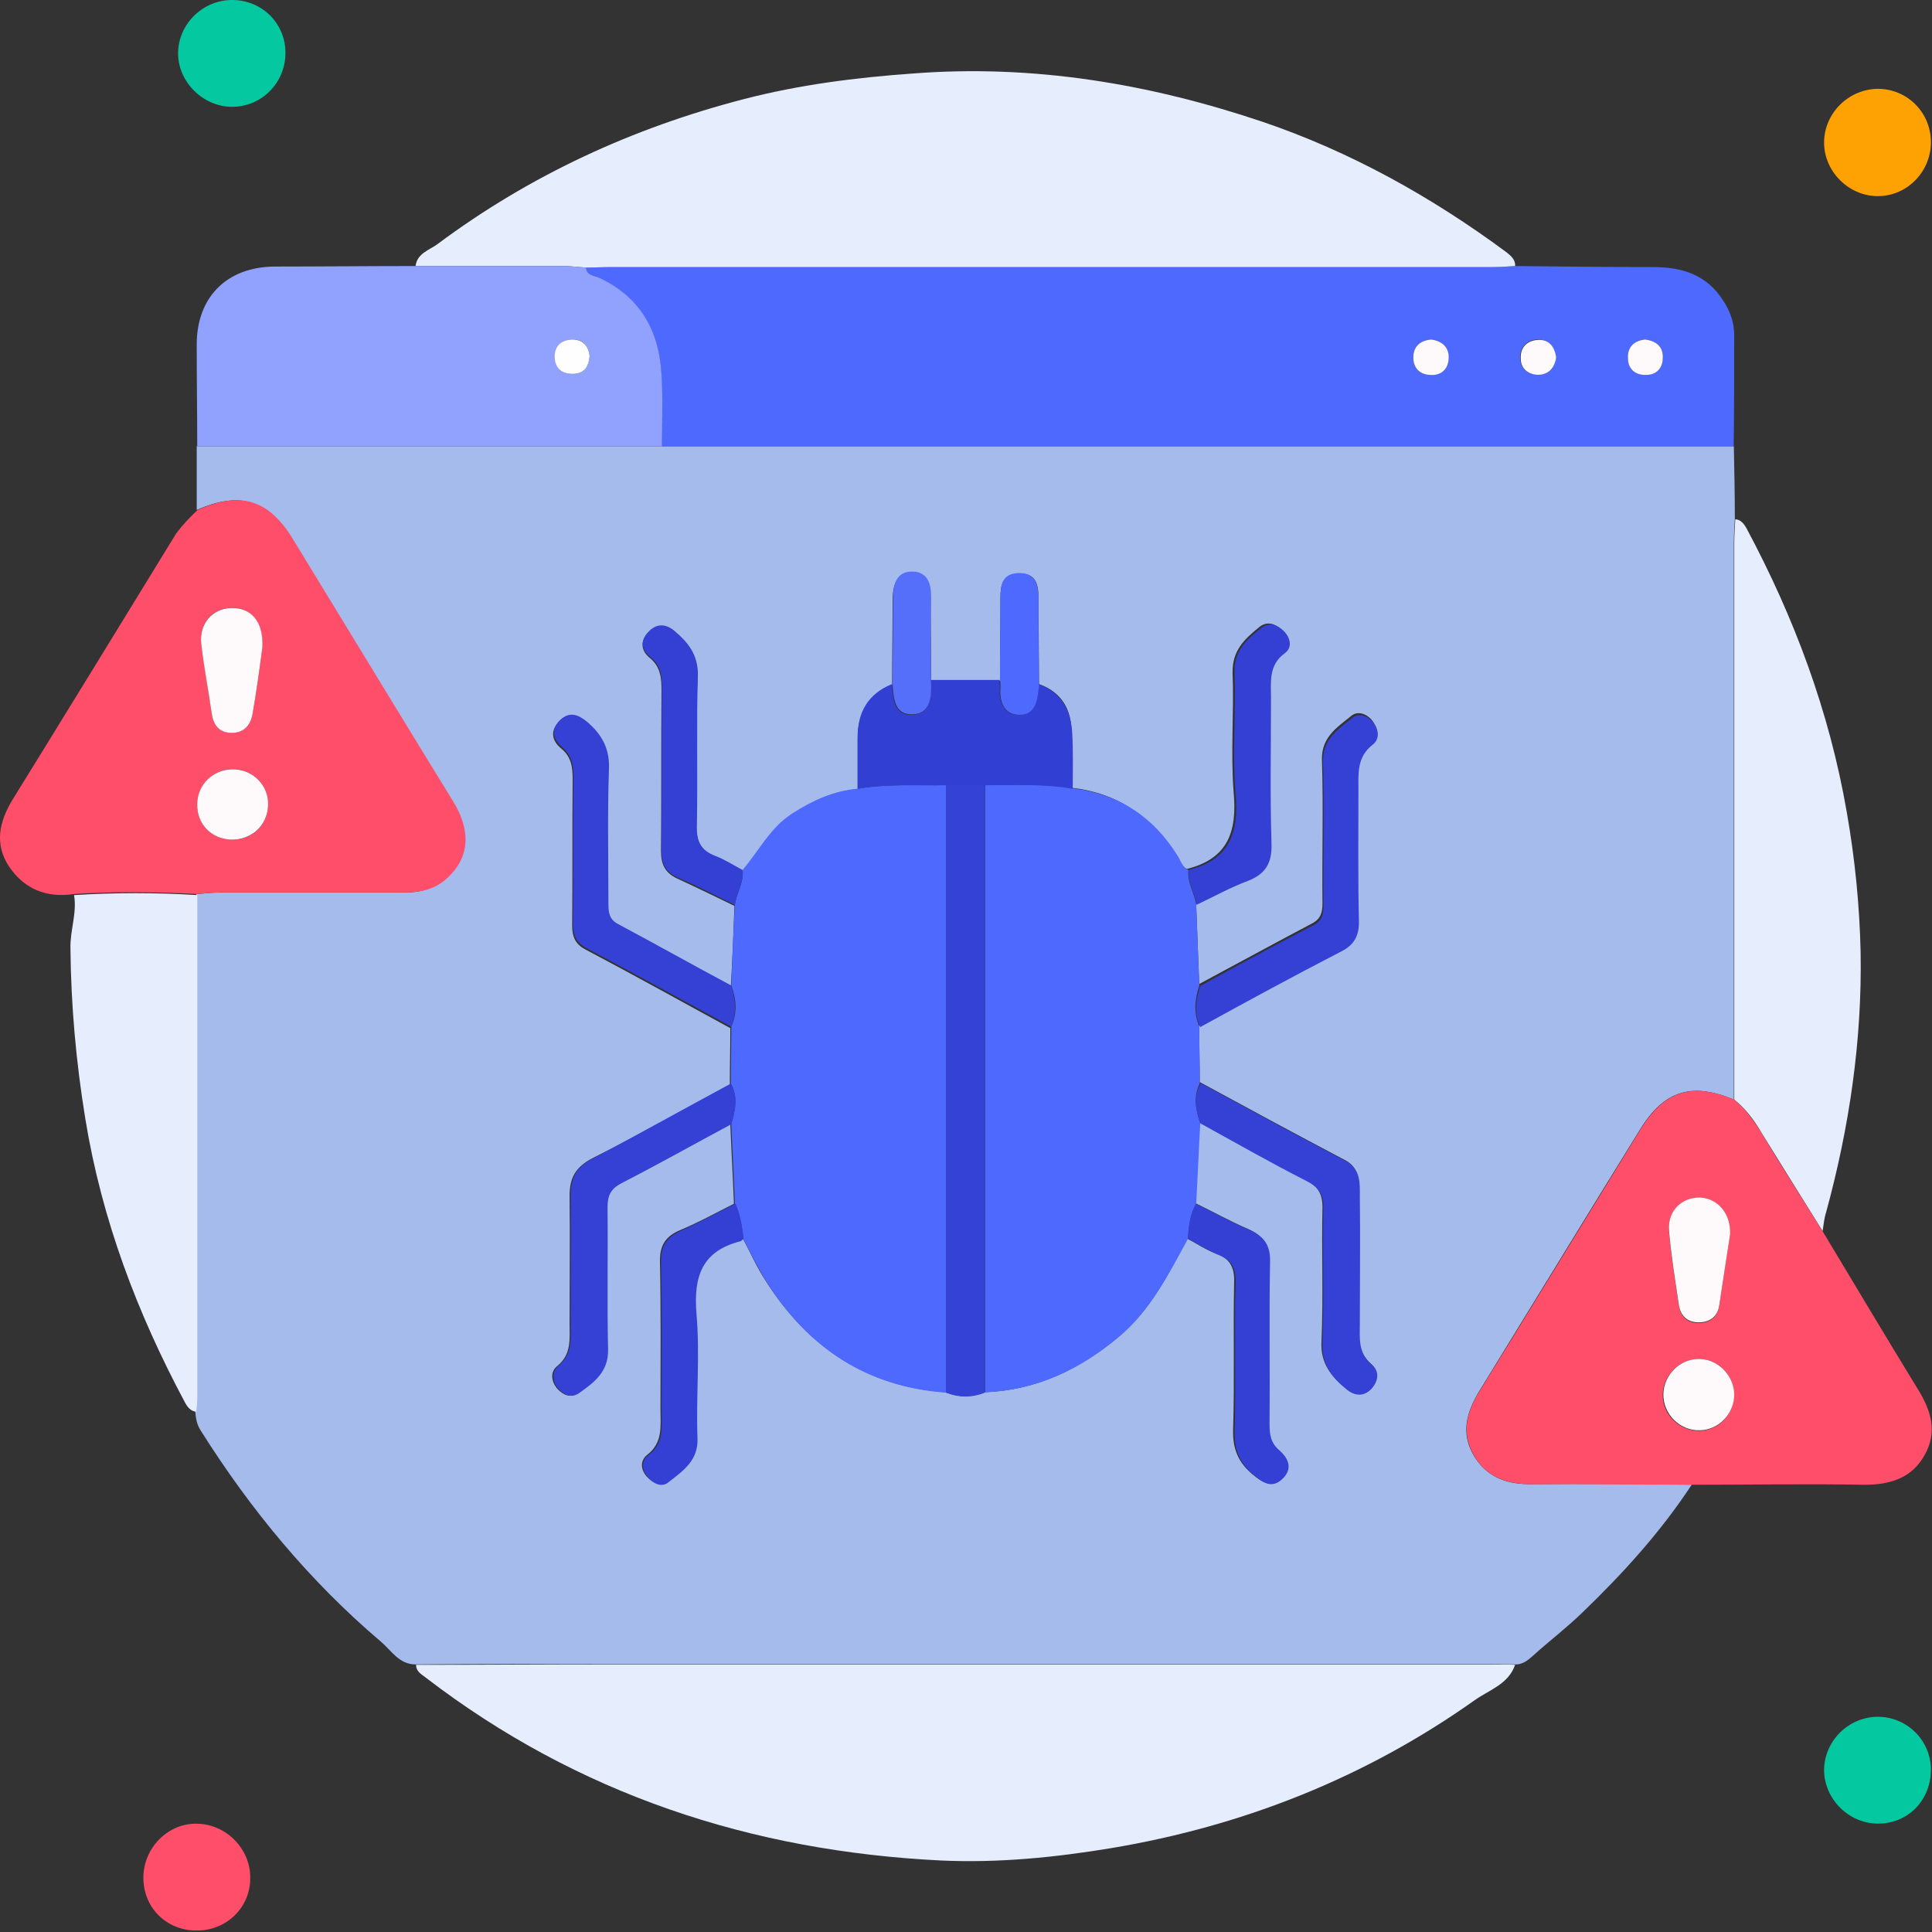 <svg width="60" height="60" viewBox="0 0 60 60" fill="none" xmlns="http://www.w3.org/2000/svg">
<rect x="0" y="0" width="60" height="60" fill="#333333" stroke="none"/>
<g clip-path="url(#clip0_347_27025)">
<path d="M53.846 13.859C53.861 14.609 53.877 15.374 53.877 16.124C53.861 16.379 53.846 16.634 53.846 16.89C53.846 22.647 53.846 28.389 53.846 34.147C52.538 33.604 51.676 33.859 50.927 35.087C49.268 37.767 47.626 40.462 45.967 43.158C45.552 43.828 45.345 44.497 45.775 45.215C46.19 45.901 46.828 46.108 47.594 46.092C49.236 46.076 50.895 46.092 52.538 46.108C51.565 47.591 50.385 48.883 49.125 50.095C48.646 50.558 48.104 50.973 47.609 51.419C47.45 51.563 47.275 51.706 47.035 51.69C46.796 51.69 46.557 51.674 46.318 51.674C37.163 51.674 28.008 51.674 18.854 51.674C16.876 51.674 14.882 51.674 12.905 51.69C12.394 51.69 12.155 51.26 11.836 50.989C9.619 49.107 7.785 46.89 6.238 44.434C6.11 44.242 6.078 44.035 6.062 43.812C6.078 43.652 6.094 43.492 6.094 43.333C6.094 38.15 6.094 32.95 6.094 27.767C6.334 27.751 6.573 27.719 6.796 27.719C8.726 27.719 10.64 27.719 12.57 27.719C13.064 27.719 13.511 27.591 13.877 27.256C14.547 26.619 14.611 25.805 14.037 24.88C12.378 22.169 10.736 19.457 9.077 16.762C8.327 15.518 7.45 15.247 6.11 15.837C6.11 15.183 6.11 14.513 6.11 13.859C10.927 13.859 15.743 13.859 20.544 13.859C31.661 13.859 42.761 13.859 53.846 13.859ZM32.267 21.244C32.267 20.351 32.251 19.457 32.251 18.564C32.251 18.15 32.171 17.783 31.629 17.815C31.134 17.831 31.07 18.166 31.07 18.564C31.07 19.426 31.055 20.271 31.055 21.132C30.337 21.132 29.635 21.132 28.917 21.132C28.917 20.303 28.901 19.473 28.901 18.644C28.901 18.198 28.806 17.799 28.311 17.799C27.801 17.799 27.721 18.229 27.721 18.66C27.721 19.537 27.705 20.398 27.705 21.276C26.956 21.579 26.637 22.153 26.637 22.934C26.637 23.461 26.637 23.987 26.637 24.529C25.887 24.593 25.233 24.912 24.611 25.295C23.909 25.725 23.575 26.459 23.064 27.049C22.777 26.906 22.506 26.73 22.219 26.619C21.756 26.459 21.629 26.156 21.629 25.662C21.661 24.115 21.597 22.567 21.661 21.02C21.677 20.367 21.358 19.984 20.927 19.617C20.656 19.378 20.385 19.394 20.13 19.649C19.874 19.92 19.906 20.207 20.177 20.43C20.512 20.701 20.544 21.052 20.544 21.435C20.528 23.11 20.544 24.768 20.528 26.443C20.528 26.842 20.656 27.113 21.039 27.288C21.629 27.559 22.219 27.847 22.809 28.134C22.777 28.963 22.745 29.808 22.697 30.638C21.533 30 20.369 29.362 19.189 28.756C18.901 28.612 18.869 28.405 18.869 28.134C18.869 26.746 18.838 25.359 18.886 23.955C18.917 23.301 18.678 22.855 18.216 22.472C17.928 22.233 17.657 22.137 17.37 22.408C17.083 22.679 17.131 22.998 17.418 23.237C17.737 23.492 17.785 23.811 17.785 24.194C17.769 25.709 17.785 27.209 17.769 28.724C17.769 29.075 17.849 29.314 18.184 29.489C19.699 30.287 21.182 31.116 22.681 31.93C22.681 32.52 22.665 33.11 22.665 33.7C21.246 34.465 19.842 35.247 18.407 35.965C17.881 36.236 17.689 36.571 17.689 37.129C17.705 38.453 17.689 39.792 17.689 41.116C17.689 41.595 17.753 42.057 17.306 42.424C17.083 42.599 17.115 42.902 17.306 43.126C17.482 43.317 17.705 43.429 17.945 43.269C18.423 42.934 18.869 42.599 18.854 41.914C18.822 40.446 18.854 38.979 18.838 37.496C18.838 37.145 18.917 36.922 19.268 36.746C20.417 36.156 21.549 35.534 22.681 34.912C22.713 35.741 22.761 36.555 22.793 37.384C22.251 37.655 21.708 37.958 21.134 38.197C20.672 38.389 20.48 38.676 20.496 39.202C20.528 40.733 20.512 42.264 20.512 43.78C20.512 44.29 20.592 44.8 20.098 45.183C19.874 45.359 19.89 45.646 20.098 45.869C20.273 46.06 20.528 46.172 20.735 46.013C21.166 45.662 21.645 45.359 21.629 44.641C21.581 43.349 21.692 42.057 21.597 40.781C21.501 39.617 21.772 38.836 22.968 38.532C23 38.517 23.032 38.485 23.064 38.453C23.303 38.899 23.511 39.378 23.798 39.808C25.106 41.85 26.924 43.062 29.364 43.237C29.763 43.397 30.161 43.397 30.576 43.237C32.187 43.174 33.543 42.52 34.755 41.499C35.743 40.67 36.286 39.553 36.876 38.469C37.179 38.628 37.45 38.819 37.769 38.931C38.2 39.091 38.343 39.362 38.327 39.824C38.295 41.355 38.343 42.886 38.295 44.402C38.279 44.992 38.455 45.422 38.901 45.789C39.188 46.028 39.46 46.204 39.779 45.901C40.098 45.598 39.986 45.279 39.699 45.024C39.428 44.784 39.38 44.513 39.38 44.178C39.396 42.504 39.364 40.845 39.396 39.17C39.412 38.644 39.22 38.373 38.758 38.166C38.2 37.926 37.657 37.623 37.099 37.352C37.147 36.523 37.179 35.694 37.227 34.848C38.327 35.454 39.412 36.06 40.528 36.635C40.911 36.826 41.071 37.049 41.071 37.496C41.039 38.883 41.102 40.287 41.039 41.674C41.007 42.344 41.342 42.743 41.804 43.126C42.043 43.333 42.315 43.349 42.554 43.11C42.777 42.886 42.825 42.568 42.586 42.36C42.155 41.993 42.203 41.515 42.203 41.052C42.203 39.745 42.219 38.437 42.203 37.113C42.203 36.714 42.235 36.268 41.772 36.028C40.257 35.231 38.758 34.418 37.259 33.604C37.259 33.014 37.243 32.424 37.243 31.85C38.71 31.052 40.177 30.255 41.645 29.473C42.027 29.266 42.187 29.011 42.171 28.58C42.155 27.209 42.171 25.837 42.155 24.465C42.155 23.955 42.091 23.445 42.602 23.062C42.825 22.887 42.793 22.599 42.602 22.36C42.426 22.153 42.155 22.073 41.964 22.233C41.533 22.584 41.039 22.887 41.054 23.588C41.102 25.072 41.054 26.571 41.071 28.054C41.071 28.325 41.023 28.532 40.752 28.676C39.571 29.298 38.407 29.936 37.243 30.558C37.211 29.729 37.179 28.883 37.147 28.054C37.657 27.799 38.168 27.528 38.71 27.32C39.236 27.097 39.444 26.778 39.428 26.188C39.38 24.673 39.412 23.174 39.412 21.658C39.412 21.148 39.332 20.638 39.842 20.255C40.082 20.079 40.034 19.792 39.81 19.569C39.603 19.362 39.348 19.282 39.109 19.473C38.662 19.84 38.264 20.191 38.279 20.893C38.327 22.121 38.216 23.365 38.311 24.593C38.423 25.805 38.152 26.666 36.86 26.985C36.653 26.89 36.621 26.682 36.509 26.523C35.743 25.343 34.691 24.625 33.287 24.465C33.287 23.891 33.303 23.333 33.271 22.759C33.287 22.057 32.984 21.499 32.267 21.244Z" fill="#A4BBEC"/>
<path d="M53.841 13.86C42.741 13.86 31.656 13.86 20.556 13.86C20.556 13.11 20.572 12.361 20.54 11.611C20.46 10.239 19.838 9.219 18.578 8.613C18.434 8.549 18.211 8.549 18.195 8.31C18.451 8.31 18.706 8.294 18.977 8.294C28.1 8.294 37.222 8.294 46.345 8.294C46.584 8.294 46.824 8.278 47.063 8.262C48.482 8.278 49.918 8.294 51.337 8.294C52.246 8.294 53.012 8.533 53.522 9.346C53.73 9.665 53.857 10.016 53.857 10.399C53.857 11.563 53.857 12.711 53.841 13.86ZM51.098 10.542C50.747 10.574 50.54 10.782 50.556 11.117C50.556 11.451 50.795 11.659 51.13 11.643C51.449 11.627 51.64 11.42 51.64 11.117C51.656 10.766 51.433 10.59 51.098 10.542ZM48.323 11.101C48.275 10.766 48.1 10.542 47.749 10.542C47.414 10.558 47.206 10.782 47.206 11.117C47.222 11.436 47.43 11.627 47.733 11.627C48.1 11.643 48.275 11.436 48.323 11.101ZM44.447 10.542C44.112 10.574 43.889 10.766 43.889 11.101C43.889 11.42 44.081 11.627 44.4 11.643C44.75 11.659 44.974 11.467 44.99 11.133C44.99 10.782 44.782 10.59 44.447 10.542Z" fill="#4E6AFE"/>
<path d="M12.922 51.703C14.899 51.703 16.893 51.688 18.871 51.688C28.026 51.688 37.18 51.688 46.335 51.688C46.574 51.688 46.813 51.688 47.053 51.703C46.845 52.309 46.239 52.485 45.793 52.804C42.396 55.212 38.6 56.711 34.501 57.397C32.762 57.684 31.008 57.86 29.238 57.78C23.337 57.493 17.946 55.723 13.225 52.102C13.081 51.99 12.922 51.911 12.922 51.703Z" fill="#E6EEFE"/>
<path d="M47.053 8.262C46.814 8.278 46.575 8.294 46.335 8.294C37.212 8.294 28.09 8.294 18.967 8.294C18.712 8.294 18.456 8.31 18.185 8.31C17.946 8.294 17.707 8.262 17.484 8.262C15.953 8.262 14.437 8.262 12.906 8.262C12.954 7.864 13.337 7.768 13.592 7.577C16.463 5.439 19.653 3.972 23.098 3.079C24.82 2.632 26.575 2.409 28.361 2.282C32.093 1.994 35.697 2.601 39.206 3.781C41.933 4.706 44.453 6.109 46.782 7.832C46.925 7.943 47.069 8.071 47.053 8.262Z" fill="#E6EEFE"/>
<path d="M52.547 46.111C50.905 46.111 49.246 46.079 47.603 46.095C46.838 46.095 46.184 45.903 45.785 45.218C45.355 44.484 45.562 43.814 45.977 43.16C47.635 40.481 49.278 37.785 50.937 35.09C51.686 33.862 52.547 33.607 53.855 34.149C54.19 34.42 54.445 34.771 54.685 35.154C55.307 36.19 55.961 37.211 56.599 38.232C57.587 39.875 58.576 41.533 59.581 43.176C59.98 43.83 60.171 44.484 59.772 45.186C59.374 45.903 58.704 46.111 57.906 46.111C56.12 46.079 54.334 46.111 52.547 46.111ZM53.728 38.343C53.76 37.69 53.361 37.227 52.803 37.211C52.228 37.195 51.782 37.61 51.83 38.232C51.894 38.997 52.021 39.763 52.133 40.529C52.181 40.879 52.404 41.103 52.787 41.087C53.122 41.071 53.345 40.895 53.393 40.544C53.504 39.795 53.616 39.045 53.728 38.343ZM52.755 42.203C52.165 42.203 51.654 42.698 51.638 43.304C51.623 43.926 52.149 44.436 52.771 44.436C53.377 44.42 53.855 43.926 53.839 43.32C53.855 42.698 53.361 42.203 52.755 42.203Z" fill="#FE4E6A"/>
<path d="M6.14 15.834C7.48 15.244 8.357 15.515 9.107 16.759C10.766 19.47 12.408 22.182 14.067 24.877C14.641 25.802 14.577 26.631 13.908 27.253C13.541 27.604 13.094 27.716 12.6 27.716C10.67 27.716 8.756 27.716 6.826 27.716C6.587 27.716 6.348 27.748 6.124 27.764C4.849 27.7 3.573 27.684 2.297 27.764C1.451 27.892 0.766 27.62 0.287 26.919C-0.175 26.233 -0.032 25.531 0.383 24.845C2.089 22.086 3.78 19.327 5.471 16.568C5.662 16.312 5.885 16.073 6.14 15.834ZM8.15 20.092C8.166 19.295 7.783 18.864 7.177 18.88C6.587 18.896 6.172 19.359 6.252 20.013C6.332 20.714 6.475 21.416 6.571 22.134C6.619 22.501 6.794 22.74 7.161 22.756C7.56 22.772 7.783 22.533 7.847 22.15C7.975 21.416 8.07 20.698 8.15 20.092ZM7.193 26.073C7.815 26.089 8.293 25.643 8.325 25.021C8.357 24.399 7.863 23.888 7.225 23.888C6.619 23.888 6.14 24.367 6.124 24.973C6.108 25.595 6.571 26.057 7.193 26.073Z" fill="#FE4E6A"/>
<path d="M12.92 8.262C14.451 8.262 15.966 8.262 17.497 8.262C17.736 8.262 17.975 8.294 18.199 8.31C18.215 8.549 18.422 8.549 18.581 8.613C19.857 9.203 20.463 10.239 20.543 11.611C20.591 12.361 20.559 13.11 20.559 13.86C15.742 13.86 10.926 13.86 6.125 13.86C6.125 12.807 6.109 11.755 6.109 10.702C6.109 9.235 7.034 8.294 8.518 8.278C9.985 8.278 11.452 8.262 12.92 8.262ZM18.31 11.053C18.278 10.782 18.135 10.558 17.816 10.542C17.497 10.542 17.242 10.702 17.242 11.069C17.242 11.42 17.449 11.611 17.8 11.611C18.103 11.611 18.278 11.42 18.31 11.053Z" fill="#90A2FE"/>
<path d="M56.603 38.23C55.965 37.209 55.327 36.189 54.689 35.152C54.465 34.769 54.21 34.434 53.859 34.147C53.859 28.39 53.859 22.648 53.859 16.891C53.859 16.635 53.875 16.38 53.891 16.125C54.067 16.141 54.162 16.268 54.242 16.412C55.725 19.187 56.81 22.09 57.352 25.216C57.607 26.667 57.751 28.119 57.783 29.57C57.831 32.313 57.432 35.009 56.714 37.64C56.65 37.831 56.635 38.039 56.603 38.23Z" fill="#E6EEFE"/>
<path d="M2.3 27.798C3.576 27.718 4.852 27.718 6.128 27.798C6.128 32.981 6.128 38.181 6.128 43.364C6.128 43.524 6.112 43.683 6.096 43.843C5.92 43.827 5.825 43.699 5.745 43.556C4.262 40.781 3.161 37.878 2.651 34.752C2.364 32.998 2.204 31.227 2.188 29.457C2.172 28.899 2.396 28.356 2.3 27.798Z" fill="#E6EEFE"/>
<path d="M59.966 4.448C59.95 5.357 59.2 6.107 58.291 6.091C57.382 6.075 56.633 5.294 56.649 4.401C56.665 3.491 57.43 2.758 58.339 2.758C59.264 2.774 59.982 3.523 59.966 4.448Z" fill="#FEA204"/>
<path d="M8.865 1.643C8.865 2.568 8.131 3.317 7.206 3.317C6.313 3.317 5.531 2.552 5.531 1.659C5.531 0.75 6.297 0 7.206 0C8.131 0 8.865 0.718 8.865 1.643Z" fill="#04C9A0"/>
<path d="M6.08 59.955C5.139 59.939 4.437 59.221 4.453 58.28C4.469 57.371 5.235 56.606 6.128 56.638C7.037 56.654 7.787 57.435 7.771 58.328C7.771 59.253 7.021 59.971 6.08 59.955Z" fill="#FE4E6A"/>
<path d="M59.966 54.959C59.966 55.9 59.264 56.634 58.323 56.634C57.414 56.634 56.648 55.868 56.648 54.959C56.664 54.066 57.398 53.333 58.291 53.317C59.2 53.301 59.966 54.034 59.966 54.959Z" fill="#04C9A0"/>
<path d="M22.711 30.603C22.743 29.774 22.775 28.928 22.823 28.099C22.871 27.732 23.11 27.397 23.062 27.014C23.573 26.424 23.923 25.691 24.609 25.26C25.231 24.861 25.885 24.558 26.635 24.494C27.544 24.335 28.453 24.399 29.378 24.383C29.378 30.667 29.378 36.967 29.378 43.25C26.922 43.075 25.104 41.863 23.812 39.821C23.541 39.391 23.317 38.928 23.078 38.466C23.046 38.099 22.982 37.732 22.823 37.381C22.791 36.552 22.743 35.739 22.711 34.909C22.823 34.495 22.934 34.064 22.695 33.649C22.695 33.059 22.711 32.469 22.711 31.879C22.903 31.464 22.871 31.034 22.711 30.603Z" fill="#4E6AFE"/>
<path d="M37.276 34.882C37.228 35.711 37.197 36.54 37.149 37.385C36.957 37.72 36.925 38.087 36.894 38.47C36.303 39.554 35.745 40.671 34.772 41.5C33.56 42.521 32.205 43.175 30.594 43.239C30.594 36.955 30.594 30.655 30.594 24.371C31.503 24.387 32.428 24.323 33.337 24.483C34.74 24.658 35.809 25.36 36.559 26.556C36.67 26.716 36.702 26.923 36.91 27.019C36.862 27.417 37.101 27.736 37.149 28.103C37.181 28.933 37.213 29.778 37.245 30.607C37.101 31.038 37.069 31.452 37.245 31.883C37.245 32.473 37.26 33.063 37.26 33.637C37.053 34.068 37.133 34.467 37.276 34.882Z" fill="#4E6AFE"/>
<path d="M30.587 24.383C30.587 30.667 30.587 36.967 30.587 43.25C30.188 43.41 29.79 43.41 29.375 43.25C29.375 36.967 29.375 30.667 29.375 24.383C29.79 24.383 30.188 24.383 30.587 24.383Z" fill="#3442D6"/>
<path d="M30.588 24.387C30.189 24.387 29.775 24.387 29.376 24.387C28.467 24.403 27.542 24.339 26.633 24.498C26.633 23.972 26.633 23.446 26.633 22.904C26.633 22.122 26.952 21.548 27.701 21.245C27.733 21.691 27.749 22.218 28.323 22.202C28.882 22.186 28.93 21.691 28.898 21.229C28.898 21.197 28.898 21.149 28.898 21.117C29.615 21.117 30.317 21.117 31.035 21.117C31.035 21.197 31.051 21.277 31.051 21.356C31.019 21.803 31.162 22.186 31.625 22.202C32.087 22.218 32.199 21.803 32.231 21.42C32.231 21.356 32.231 21.309 32.247 21.245C32.965 21.5 33.268 22.058 33.3 22.792C33.331 23.366 33.315 23.924 33.315 24.498C32.422 24.339 31.513 24.387 30.588 24.387Z" fill="#323FD3"/>
<path d="M22.696 33.652C22.935 34.067 22.84 34.482 22.712 34.912C21.579 35.518 20.447 36.156 19.299 36.746C18.964 36.922 18.868 37.129 18.868 37.496C18.884 38.963 18.852 40.431 18.884 41.914C18.9 42.6 18.453 42.935 17.975 43.27C17.736 43.429 17.512 43.317 17.337 43.126C17.146 42.903 17.13 42.6 17.337 42.424C17.784 42.057 17.72 41.579 17.72 41.117C17.72 39.793 17.736 38.453 17.72 37.129C17.72 36.571 17.911 36.22 18.438 35.965C19.873 35.199 21.276 34.418 22.696 33.652Z" fill="#3441D4"/>
<path d="M37.271 34.881C37.127 34.466 37.063 34.051 37.287 33.637C38.786 34.45 40.285 35.264 41.8 36.061C42.263 36.316 42.231 36.747 42.231 37.145C42.247 38.453 42.231 39.761 42.231 41.085C42.231 41.563 42.167 42.026 42.614 42.393C42.853 42.6 42.805 42.903 42.582 43.142C42.343 43.382 42.071 43.35 41.832 43.158C41.37 42.791 41.051 42.393 41.067 41.707C41.13 40.319 41.067 38.932 41.099 37.528C41.114 37.082 40.939 36.858 40.556 36.667C39.456 36.109 38.371 35.487 37.271 34.881Z" fill="#3441D4"/>
<path d="M37.275 31.897C37.083 31.466 37.131 31.051 37.275 30.621C38.439 29.983 39.603 29.345 40.783 28.739C41.071 28.595 41.102 28.388 41.102 28.117C41.087 26.634 41.134 25.134 41.087 23.651C41.071 22.949 41.565 22.646 41.996 22.295C42.187 22.136 42.458 22.216 42.633 22.423C42.825 22.646 42.857 22.949 42.633 23.125C42.139 23.508 42.187 24.002 42.187 24.528C42.187 25.9 42.171 27.271 42.203 28.643C42.203 29.074 42.043 29.345 41.677 29.536C40.193 30.302 38.726 31.099 37.275 31.897Z" fill="#3441D4"/>
<path d="M22.707 30.605C22.851 31.036 22.882 31.466 22.707 31.881C21.208 31.067 19.709 30.238 18.209 29.441C17.875 29.265 17.795 29.01 17.795 28.675C17.811 27.16 17.795 25.661 17.811 24.146C17.811 23.763 17.763 23.46 17.444 23.189C17.157 22.95 17.109 22.631 17.396 22.359C17.683 22.088 17.954 22.184 18.241 22.423C18.704 22.822 18.943 23.268 18.911 23.906C18.863 25.294 18.895 26.681 18.895 28.085C18.895 28.356 18.927 28.564 19.214 28.707C20.378 29.329 21.543 29.983 22.707 30.605Z" fill="#3441D4"/>
<path d="M36.891 38.467C36.907 38.085 36.954 37.718 37.146 37.383C37.688 37.654 38.23 37.957 38.804 38.196C39.267 38.404 39.458 38.675 39.443 39.201C39.411 40.86 39.443 42.534 39.426 44.209C39.426 44.544 39.458 44.815 39.745 45.054C40.033 45.309 40.144 45.628 39.825 45.931C39.506 46.234 39.235 46.059 38.948 45.82C38.502 45.453 38.326 45.022 38.342 44.432C38.39 42.901 38.326 41.37 38.374 39.855C38.39 39.376 38.246 39.121 37.816 38.962C37.481 38.818 37.194 38.627 36.891 38.467Z" fill="#3340D3"/>
<path d="M22.842 37.383C23.001 37.734 23.049 38.1 23.097 38.467C23.065 38.499 23.033 38.531 23.001 38.547C21.805 38.85 21.534 39.632 21.63 40.796C21.741 42.072 21.613 43.38 21.661 44.656C21.693 45.357 21.215 45.676 20.768 46.027C20.561 46.203 20.306 46.091 20.13 45.884C19.923 45.66 19.907 45.357 20.13 45.198C20.641 44.815 20.545 44.305 20.545 43.794C20.545 42.263 20.561 40.732 20.529 39.217C20.513 38.691 20.704 38.419 21.167 38.212C21.741 37.957 22.283 37.654 22.842 37.383Z" fill="#3340D3"/>
<path d="M37.16 28.1C37.112 27.733 36.873 27.398 36.92 27.015C38.196 26.696 38.483 25.851 38.372 24.623C38.26 23.395 38.388 22.167 38.34 20.923C38.308 20.221 38.707 19.87 39.169 19.503C39.408 19.312 39.664 19.392 39.871 19.599C40.078 19.806 40.142 20.109 39.903 20.285C39.392 20.652 39.472 21.178 39.472 21.688C39.472 23.203 39.44 24.703 39.488 26.218C39.504 26.808 39.297 27.143 38.77 27.35C38.18 27.573 37.67 27.86 37.16 28.1Z" fill="#3340D3"/>
<path d="M23.061 27.018C23.108 27.401 22.869 27.735 22.821 28.102C22.231 27.815 21.657 27.512 21.051 27.257C20.668 27.082 20.541 26.81 20.541 26.412C20.557 24.737 20.541 23.078 20.557 21.404C20.557 21.005 20.541 20.67 20.19 20.399C19.919 20.176 19.871 19.889 20.142 19.617C20.381 19.362 20.668 19.362 20.939 19.586C21.37 19.952 21.689 20.335 21.673 20.989C21.625 22.536 21.673 24.083 21.641 25.63C21.625 26.109 21.753 26.412 22.231 26.587C22.518 26.699 22.79 26.874 23.061 27.018Z" fill="#3340D3"/>
<path d="M28.915 21.099C28.915 21.131 28.899 21.179 28.915 21.211C28.931 21.673 28.883 22.168 28.341 22.184C27.767 22.2 27.751 21.673 27.719 21.227C27.719 20.35 27.735 19.488 27.735 18.611C27.735 18.181 27.814 17.75 28.325 17.75C28.819 17.75 28.931 18.149 28.915 18.595C28.899 19.441 28.915 20.27 28.915 21.099Z" fill="#556FFB"/>
<path d="M32.267 21.242C32.267 21.306 32.267 21.354 32.251 21.418C32.219 21.817 32.107 22.215 31.645 22.199C31.166 22.183 31.039 21.785 31.071 21.354C31.071 21.274 31.071 21.195 31.055 21.115C31.055 20.253 31.071 19.408 31.071 18.547C31.071 18.148 31.134 17.813 31.629 17.797C32.155 17.781 32.235 18.148 32.251 18.547C32.251 19.456 32.251 20.349 32.267 21.242Z" fill="#4E6AFE"/>
<path d="M51.098 10.543C51.433 10.591 51.656 10.766 51.64 11.117C51.64 11.42 51.449 11.643 51.13 11.643C50.779 11.659 50.556 11.452 50.556 11.117C50.54 10.782 50.747 10.575 51.098 10.543Z" fill="#FEFAFB"/>
<path d="M48.328 11.098C48.28 11.433 48.089 11.64 47.754 11.64C47.435 11.624 47.227 11.433 47.227 11.13C47.212 10.795 47.419 10.571 47.77 10.556C48.105 10.54 48.28 10.763 48.328 11.098Z" fill="#FEFAFB"/>
<path d="M44.449 10.543C44.784 10.591 45.007 10.782 44.991 11.133C44.975 11.468 44.752 11.675 44.401 11.643C44.082 11.627 43.891 11.42 43.891 11.101C43.891 10.766 44.098 10.575 44.449 10.543Z" fill="#FEFAFB"/>
<path d="M53.73 38.34C53.618 39.042 53.506 39.791 53.395 40.525C53.347 40.876 53.123 41.051 52.789 41.067C52.406 41.083 52.182 40.86 52.135 40.509C52.023 39.744 51.895 38.978 51.832 38.213C51.784 37.606 52.23 37.176 52.804 37.192C53.363 37.224 53.761 37.702 53.73 38.34Z" fill="#FEFAFB"/>
<path d="M52.757 42.203C53.347 42.203 53.842 42.697 53.858 43.304C53.858 43.91 53.379 44.404 52.789 44.42C52.167 44.436 51.641 43.91 51.657 43.288C51.673 42.697 52.167 42.203 52.757 42.203Z" fill="#FEFAFB"/>
<path d="M8.15 20.095C8.07 20.701 7.974 21.419 7.847 22.153C7.783 22.536 7.56 22.775 7.161 22.759C6.794 22.743 6.619 22.504 6.571 22.137C6.475 21.435 6.332 20.733 6.252 20.016C6.172 19.378 6.587 18.899 7.177 18.883C7.799 18.867 8.182 19.298 8.15 20.095Z" fill="#FEFAFB"/>
<path d="M7.194 26.076C6.572 26.06 6.109 25.597 6.125 24.975C6.125 24.369 6.62 23.891 7.226 23.891C7.864 23.891 8.358 24.401 8.326 25.023C8.294 25.645 7.816 26.076 7.194 26.076Z" fill="#FEFAFB"/>
<path d="M18.311 11.053C18.279 11.42 18.12 11.611 17.785 11.611C17.434 11.611 17.227 11.42 17.227 11.069C17.227 10.703 17.482 10.543 17.801 10.543C18.136 10.559 18.279 10.782 18.311 11.053Z" fill="#FEFEFE"/>
</g>
<defs>
<clipPath id="clip0_347_27025">
<rect width="60" height="59.952" fill="white"/>
</clipPath>
</defs>
</svg>
